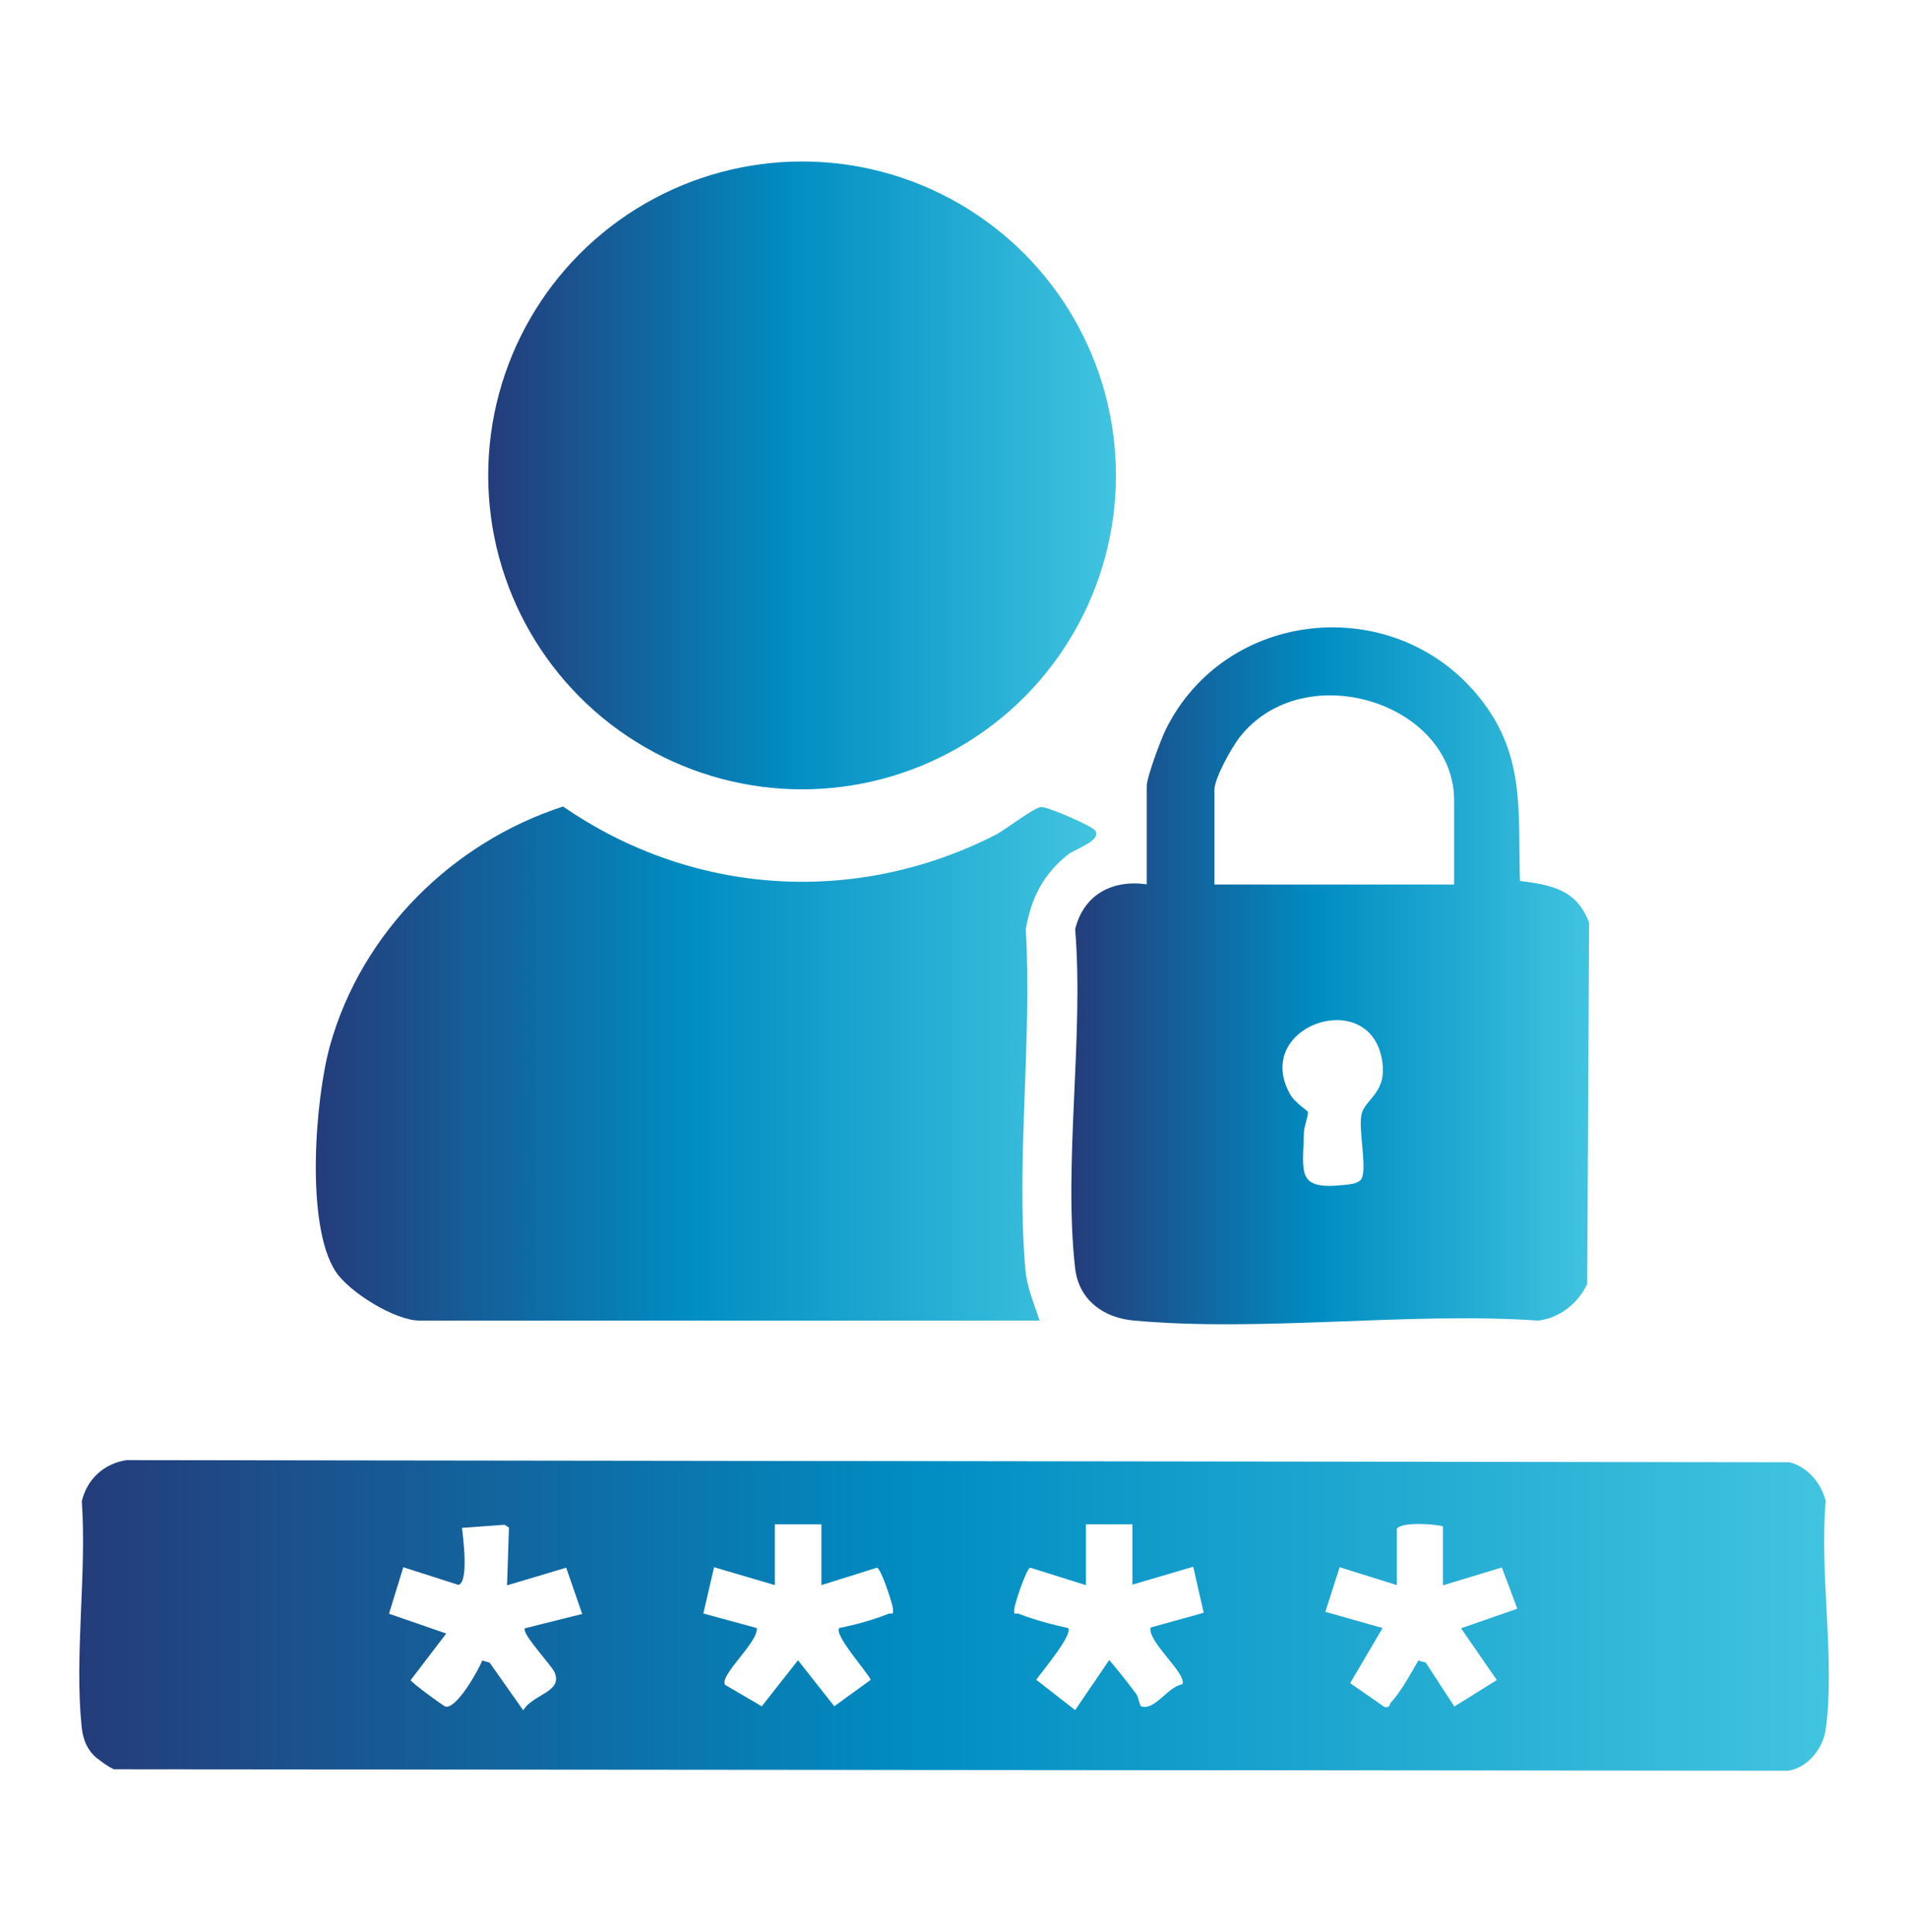 <?xml version="1.0" encoding="UTF-8"?>
<svg id="Layer_1" xmlns="http://www.w3.org/2000/svg" xmlns:xlink="http://www.w3.org/1999/xlink" version="1.1" viewBox="0 0 80 81">
  <!-- Generator: Adobe Illustrator 29.4.0, SVG Export Plug-In . SVG Version: 2.1.0 Build 152)  -->
  <defs>
    <style>
      .st0 {
        fill: url(#linear-gradient2);
      }

      .st1 {
        fill: url(#linear-gradient1);
      }

      .st2 {
        fill: url(#linear-gradient3);
      }

      .st3 {
        fill: url(#linear-gradient);
      }
    </style>
    <linearGradient id="linear-gradient" x1="3.32" y1="67.72" x2="76.68" y2="67.72" gradientUnits="userSpaceOnUse">
      <stop offset="0" stop-color="#243c7a"/>
      <stop offset=".48" stop-color="#008dc2"/>
      <stop offset="1" stop-color="#41c4e0"/>
    </linearGradient>
    <linearGradient id="linear-gradient1" x1="13.24" y1="44.58" x2="45.96" y2="44.58" xlink:href="#linear-gradient"/>
    <linearGradient id="linear-gradient2" x1="20.47" y1="19.93" x2="46.79" y2="19.93" xlink:href="#linear-gradient"/>
    <linearGradient id="linear-gradient3" x1="44.92" y1="40.91" x2="66.63" y2="40.91" xlink:href="#linear-gradient"/>
  </defs>
  <g id="INKVEg">
    <g>
      <path class="st3" d="M4.08,73.72c-.42-.34-.61-.8-.66-1.36-.3-2.96.22-6.42.01-9.43.22-.92.93-1.58,1.88-1.72l69.72.09c.77.2,1.33.87,1.52,1.63-.27,2.96.4,6.7,0,9.57-.11.8-.75,1.6-1.57,1.73l-70.21-.06c-.25-.12-.47-.28-.68-.45ZM21.26,66.45l.08-2.41-.18-.12-1.79.13c.05.41.29,2.29-.15,2.39l-2.31-.74-.6,1.95,2.4.83-1.49,1.95c0,.09,1.36,1.08,1.45,1.11.46.13,1.38-1.5,1.55-1.93l.31.09,1.41,2c.39-.68,1.68-.76,1.31-1.6-.12-.28-1.41-1.65-1.24-1.84l2.4-.6-.67-1.94-2.48.74ZM34.44,63.9h-1.95v2.55l-2.55-.75-.45,1.94,2.24.61c.07.6-1.57,1.97-1.33,2.38l1.54.9,1.52-1.93,1.52,1.93,1.53-1.11c-.17-.36-1.56-1.9-1.32-2.17.68-.14,1.39-.33,2.04-.59.17-.07.24.1.21-.23-.03-.24-.51-1.7-.67-1.71l-2.33.73v-2.55ZM47.48,63.9h-1.95v2.55l-2.33-.73c-.16.01-.64,1.48-.67,1.71-.04.33.04.16.21.23.64.25,1.36.44,2.04.59.23.27-1.12,1.85-1.33,2.17l1.63,1.27,1.43-2.1c.39.46.77.94,1.13,1.42.12.17.12.5.23.53.58.15,1.09-.83,1.7-.93.24-.41-1.46-1.78-1.33-2.38l2.23-.62-.44-1.93-2.55.75v-2.55ZM58.57,64.13v2.32l-2.4-.75-.6,1.87,2.4.68-1.36,2.31,1.44,1c.26.04.2-.12.27-.19.4-.42.85-1.24,1.15-1.76l.31.09,1.2,1.84,1.78-1.11-1.5-2.17,2.36-.82-.65-1.73-2.47.75v-2.48c-.36-.09-1.84-.21-1.95.15Z"/>
      <path class="st1" d="M43.59,55.36h-26c-1.03,0-2.95-1.19-3.52-2.06-1.27-1.95-.86-7.23-.23-9.48,1.33-4.74,5.12-8.5,9.77-10.01,5.42,3.74,12.26,4.18,18.13,1.19.41-.21,1.61-1.15,1.92-1.17.27-.01,2.13.79,2.26.99.28.42-.82.76-1.12.99-1.05.82-1.57,1.84-1.79,3.15.27,4.59-.41,9.69-.02,14.23.07.8.36,1.43.6,2.17Z"/>
      <circle class="st0" cx="33.63" cy="19.93" r="13.16"/>
      <path class="st2" d="M48.08,37.08v-4.12c0-.38.59-1.94.79-2.36,2.49-5.06,9.47-5.79,13.07-1.47,2.04,2.45,1.7,4.81,1.79,7.8,1.33.17,2.38.36,2.9,1.75l-.08,15.14c-.37.81-1.16,1.44-2.06,1.54-5.46-.37-11.56.49-16.94,0-1.27-.11-2.31-.85-2.47-2.18-.5-4.4.37-9.73,0-14.23.36-1.44,1.54-2.08,2.99-1.88ZM60.97,37.08v-3.52c0-4.09-6.28-6.09-8.99-2.66-.33.42-1.06,1.72-1.06,2.21v3.97h10.04ZM57.04,49.48c.33-.33-.09-2.06.04-2.73.13-.71,1.19-.93.83-2.49-.66-2.86-5.37-1.22-3.83,1.59.21.39.76.71.76.77.02.16-.16.58-.17.87-.04,1.72-.32,2.41,1.73,2.18.19-.02.5-.05.63-.19Z"/>
    </g>
  </g>
</svg>